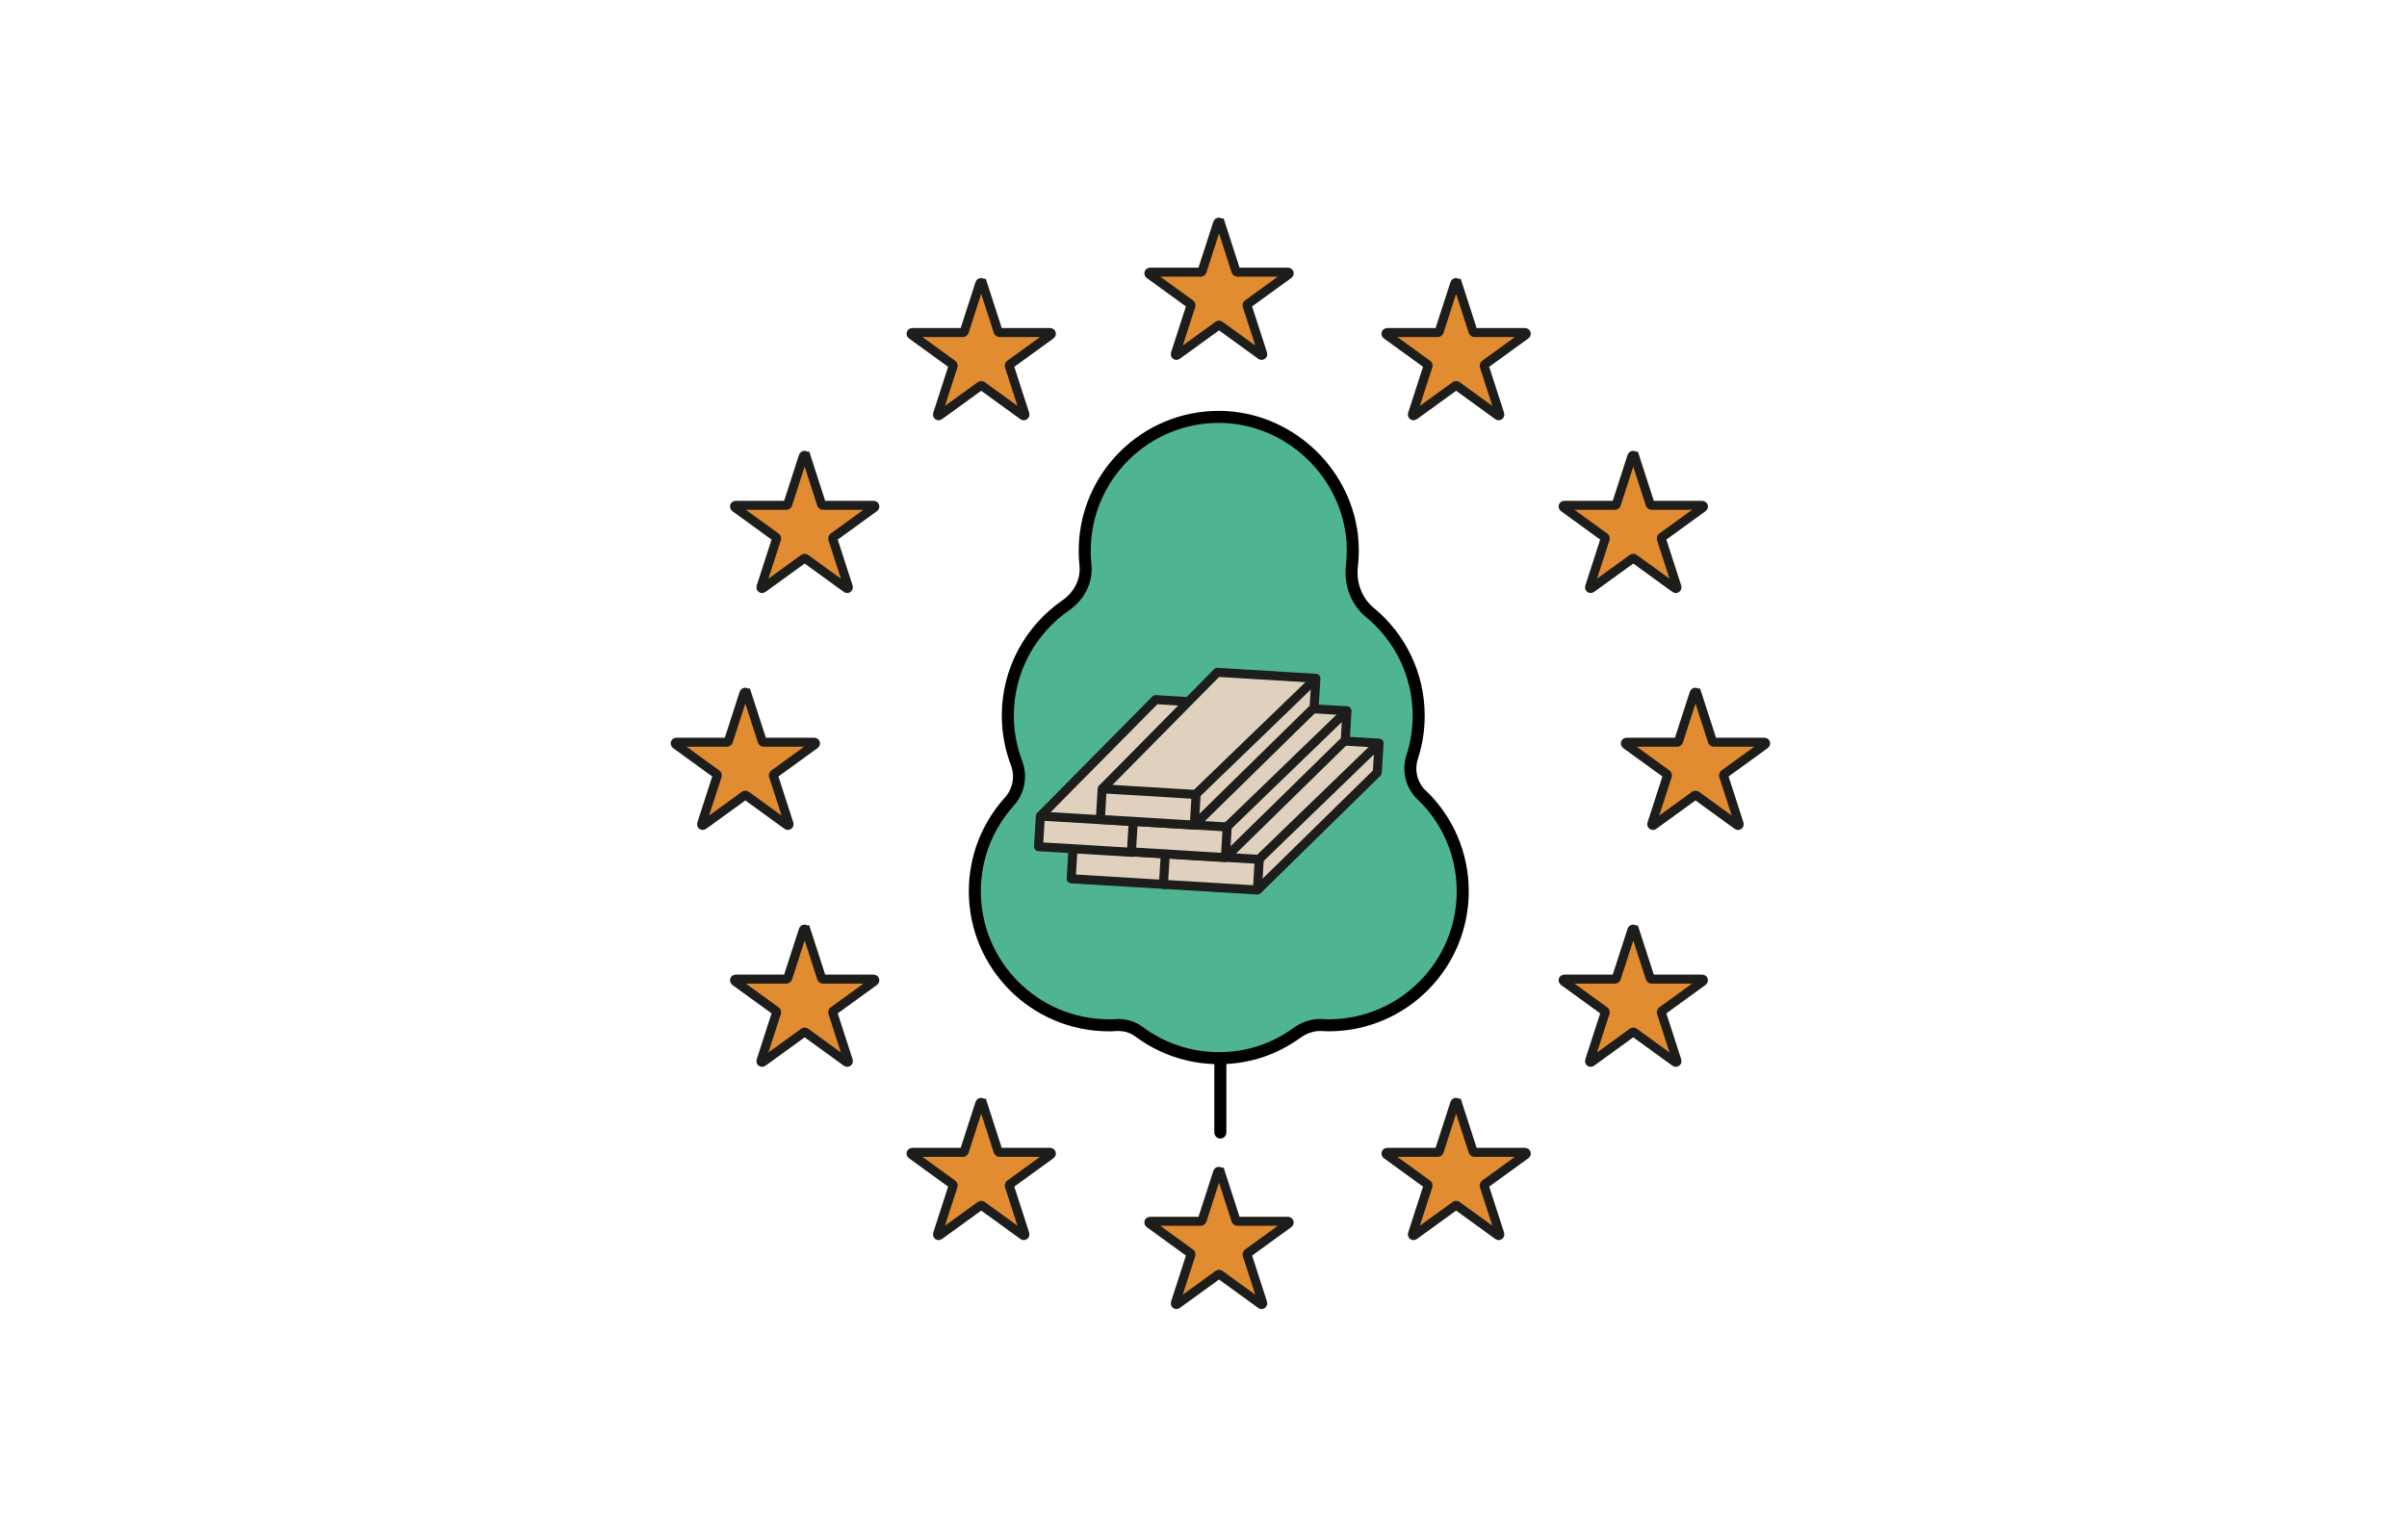<?xml version="1.0" encoding="UTF-8"?><svg id="Layer_1" xmlns="http://www.w3.org/2000/svg" viewBox="0 0 200 128"><defs><style>.cls-1{fill:none;}.cls-1,.cls-2,.cls-3{stroke:#1d1d1b;stroke-width:.75px;}.cls-1,.cls-3{stroke-linejoin:round;}.cls-4,.cls-2,.cls-5{stroke-miterlimit:10;}.cls-4,.cls-5{fill:#4fb591;stroke:#010101;}.cls-2{fill:#e28c31;}.cls-5{stroke-linecap:round;}.cls-3{fill:#e0d1bf;}.cls-6{fill:#fff;stroke-width:0px;}</style></defs><rect class="cls-6" width="200" height="128"/><line class="cls-5" x1="101.4" y1="73.44" x2="101.4" y2="94.13"/><path class="cls-4" d="M118.13,66.09c-.85-.82-1.16-2.04-.79-3.17.35-1.08.54-2.23.54-3.43,0-3.45-1.57-6.53-4.04-8.57-1.14-.94-1.68-2.4-1.51-3.87.1-.84.1-1.7,0-2.59-.68-5.49-5.44-9.76-10.97-9.81-6.19-.05-11.23,4.96-11.23,11.14,0,.39.02.78.06,1.16.14,1.33-.52,2.59-1.63,3.36-2.91,2.01-4.82,5.37-4.82,9.17,0,1.38.26,2.71.72,3.93.43,1.12.19,2.36-.62,3.25-1.77,1.97-2.84,4.57-2.84,7.42,0,6.15,4.99,11.14,11.14,11.14.19,0,.38,0,.57-.02.68-.04,1.36.13,1.9.53,1.86,1.39,4.16,2.22,6.66,2.22s4.66-.78,6.49-2.1c.61-.44,1.35-.7,2.11-.65.17.01.35.02.53.02,6.15,0,11.14-4.99,11.14-11.14,0-3.14-1.3-5.98-3.4-8Z"/><path class="cls-2" d="M81.64,23.55l1.3,4.02s.05.07.1.07h4.22c.1,0,.14.12.06.18l-3.42,2.48s-.05.07-.04.11l1.3,4.02c.03.09-.08.17-.15.11l-3.42-2.48s-.08-.03-.12,0l-3.42,2.48c-.08.06-.18-.02-.15-.11l1.3-4.02s0-.09-.04-.11l-3.42-2.48c-.08-.06-.04-.18.06-.18h4.22s.08-.03.1-.07l1.3-4.02c.03-.09.16-.09.19,0Z"/><path class="cls-2" d="M101.4,18.53l1.3,4.02s.05.07.1.07h4.22c.1,0,.14.12.06.18l-3.42,2.48s-.05.07-.04.11l1.3,4.02c.03.09-.08.17-.15.11l-3.42-2.48s-.08-.03-.12,0l-3.42,2.48c-.08.06-.18-.02-.15-.11l1.3-4.02s0-.09-.04-.11l-3.42-2.48c-.08-.06-.04-.18.06-.18h4.22s.08-.03.1-.07l1.3-4.02c.03-.09.16-.09.19,0Z"/><path class="cls-2" d="M121.1,23.55l1.3,4.02s.05.07.1.07h4.22c.1,0,.14.12.06.18l-3.42,2.48s-.05.07-.04.11l1.3,4.02c.03.09-.08.17-.15.11l-3.42-2.48s-.08-.03-.12,0l-3.42,2.48c-.08.06-.18-.02-.15-.11l1.3-4.02s0-.09-.04-.11l-3.42-2.48c-.08-.06-.04-.18.06-.18h4.22s.08-.03.1-.07l1.3-4.02c.03-.09.16-.09.19,0Z"/><path class="cls-2" d="M135.82,37.91l1.3,4.02s.05.07.1.07h4.22c.1,0,.14.12.06.18l-3.42,2.48s-.05.07-.04.11l1.3,4.02c.03.09-.08.17-.15.11l-3.42-2.48s-.08-.03-.12,0l-3.42,2.48c-.08.06-.18-.02-.15-.11l1.3-4.02s0-.09-.04-.11l-3.42-2.48c-.08-.06-.04-.18.06-.18h4.22s.08-.03.1-.07l1.3-4.02c.03-.09.16-.09.19,0Z"/><path class="cls-2" d="M140.99,57.6l1.3,4.02s.05.07.1.07h4.22c.1,0,.14.12.06.18l-3.42,2.48s-.05.07-.04.11l1.3,4.02c.03.09-.08.17-.15.11l-3.42-2.48s-.08-.03-.12,0l-3.42,2.48c-.08.06-.18-.02-.15-.11l1.3-4.02s0-.09-.04-.11l-3.42-2.48c-.08-.06-.04-.18.06-.18h4.22s.08-.03.1-.07l1.3-4.02c.03-.09.16-.09.19,0Z"/><path class="cls-2" d="M135.82,77.29l1.3,4.02s.05.07.1.07h4.22c.1,0,.14.12.06.18l-3.42,2.48s-.05.07-.04.11l1.3,4.02c.03.09-.08.17-.15.11l-3.42-2.48s-.08-.03-.12,0l-3.42,2.48c-.08.06-.18-.02-.15-.11l1.3-4.02s0-.09-.04-.11l-3.42-2.48c-.08-.06-.04-.18.06-.18h4.22s.08-.03.1-.07l1.3-4.02c.03-.09.16-.09.19,0Z"/><path class="cls-2" d="M121.1,91.69l1.3,4.02s.05.07.1.07h4.22c.1,0,.14.12.06.18l-3.42,2.48s-.05.07-.04.11l1.3,4.02c.03.09-.08.17-.15.11l-3.42-2.48s-.08-.03-.12,0l-3.42,2.48c-.08.06-.18-.02-.15-.11l1.3-4.02s0-.09-.04-.11l-3.42-2.48c-.08-.06-.04-.18.06-.18h4.22s.08-.03.1-.07l1.3-4.02c.03-.09.16-.09.19,0Z"/><path class="cls-2" d="M101.4,97.42l1.3,4.02s.05.07.1.07h4.22c.1,0,.14.12.06.18l-3.42,2.48s-.05.07-.04.11l1.3,4.02c.03.09-.08.17-.15.11l-3.42-2.48s-.08-.03-.12,0l-3.42,2.48c-.08.06-.18-.02-.15-.11l1.3-4.02s0-.09-.04-.11l-3.42-2.48c-.08-.06-.04-.18.06-.18h4.22s.08-.03.1-.07l1.3-4.02c.03-.09.16-.09.19,0Z"/><path class="cls-2" d="M81.64,91.69l1.3,4.02s.05.07.1.07h4.22c.1,0,.14.12.06.18l-3.42,2.48s-.05.07-.04.11l1.3,4.02c.03.09-.08.17-.15.11l-3.42-2.48s-.08-.03-.12,0l-3.42,2.48c-.08.06-.18-.02-.15-.11l1.3-4.02s0-.09-.04-.11l-3.42-2.48c-.08-.06-.04-.18.06-.18h4.22s.08-.03.1-.07l1.3-4.02c.03-.09.16-.09.19,0Z"/><path class="cls-2" d="M66.97,77.29l1.3,4.02s.05.07.1.07h4.22c.1,0,.14.12.06.18l-3.42,2.48s-.05.07-.04.11l1.3,4.02c.03.09-.08.17-.15.11l-3.42-2.48s-.08-.03-.12,0l-3.42,2.48c-.08.06-.18-.02-.15-.11l1.3-4.02s0-.09-.04-.11l-3.42-2.48c-.08-.06-.04-.18.06-.18h4.22s.08-.03.1-.07l1.3-4.02c.03-.09.16-.09.19,0Z"/><path class="cls-2" d="M66.97,37.91l1.3,4.02s.05.07.1.07h4.22c.1,0,.14.12.06.18l-3.42,2.48s-.05.07-.04.11l1.3,4.02c.03.09-.08.17-.15.11l-3.42-2.48s-.08-.03-.12,0l-3.42,2.48c-.08.06-.18-.02-.15-.11l1.3-4.02s0-.09-.04-.11l-3.42-2.48c-.08-.06-.04-.18.06-.18h4.22s.08-.03.1-.07l1.3-4.02c.03-.09.16-.09.19,0Z"/><path class="cls-2" d="M62.04,57.6l1.3,4.02s.05.07.1.07h4.22c.1,0,.14.12.06.18l-3.42,2.48s-.05.07-.04.11l1.3,4.02c.03.09-.08.17-.15.11l-3.42-2.48s-.08-.03-.12,0l-3.42,2.48c-.08.06-.18-.02-.15-.11l1.3-4.02s0-.09-.04-.11l-3.42-2.48c-.08-.06-.04-.18.06-.18h4.22s.08-.03.1-.07l1.3-4.02c.03-.09.16-.09.19,0Z"/><polyline class="cls-3" points="96.8 73.52 106.76 63.75 106.91 61.31 98.72 60.82 89.19 70.46"/><line class="cls-1" x1="96.95" y1="70.93" x2="106.91" y2="61.31"/><rect class="cls-3" x="89.07" y="70.73" width="7.82" height="2.55" transform="translate(4.52 -5.48) rotate(3.46)"/><polyline class="cls-3" points="104.48 73.98 114.44 64.21 114.59 61.77 106.4 61.28 96.87 70.93"/><line class="cls-1" x1="104.63" y1="71.4" x2="114.59" y2="61.77"/><rect class="cls-3" x="96.74" y="71.2" width="7.82" height="2.55" transform="translate(4.56 -5.95) rotate(3.46)"/><polyline class="cls-3" points="94.09 70.85 104.06 61.08 104.2 58.64 96.02 58.15 86.49 67.79"/><line class="cls-1" x1="94.25" y1="68.26" x2="104.2" y2="58.64"/><rect class="cls-3" x="86.36" y="68.07" width="7.82" height="2.55" transform="translate(4.35 -5.33) rotate(3.46)"/><polyline class="cls-3" points="101.81 71.29 111.78 61.52 111.92 59.08 103.74 58.59 94.2 68.23"/><line class="cls-1" x1="101.97" y1="68.7" x2="111.92" y2="59.08"/><rect class="cls-3" x="94.08" y="68.5" width="7.82" height="2.55" transform="translate(4.39 -5.79) rotate(3.46)"/><polyline class="cls-3" points="99.23 68.59 109.19 58.82 109.34 56.38 101.15 55.88 91.62 65.53"/><line class="cls-1" x1="99.38" y1="66" x2="109.34" y2="56.38"/><rect class="cls-3" x="91.49" y="65.8" width="7.82" height="2.55" transform="translate(4.23 -5.64) rotate(3.46)"/></svg>